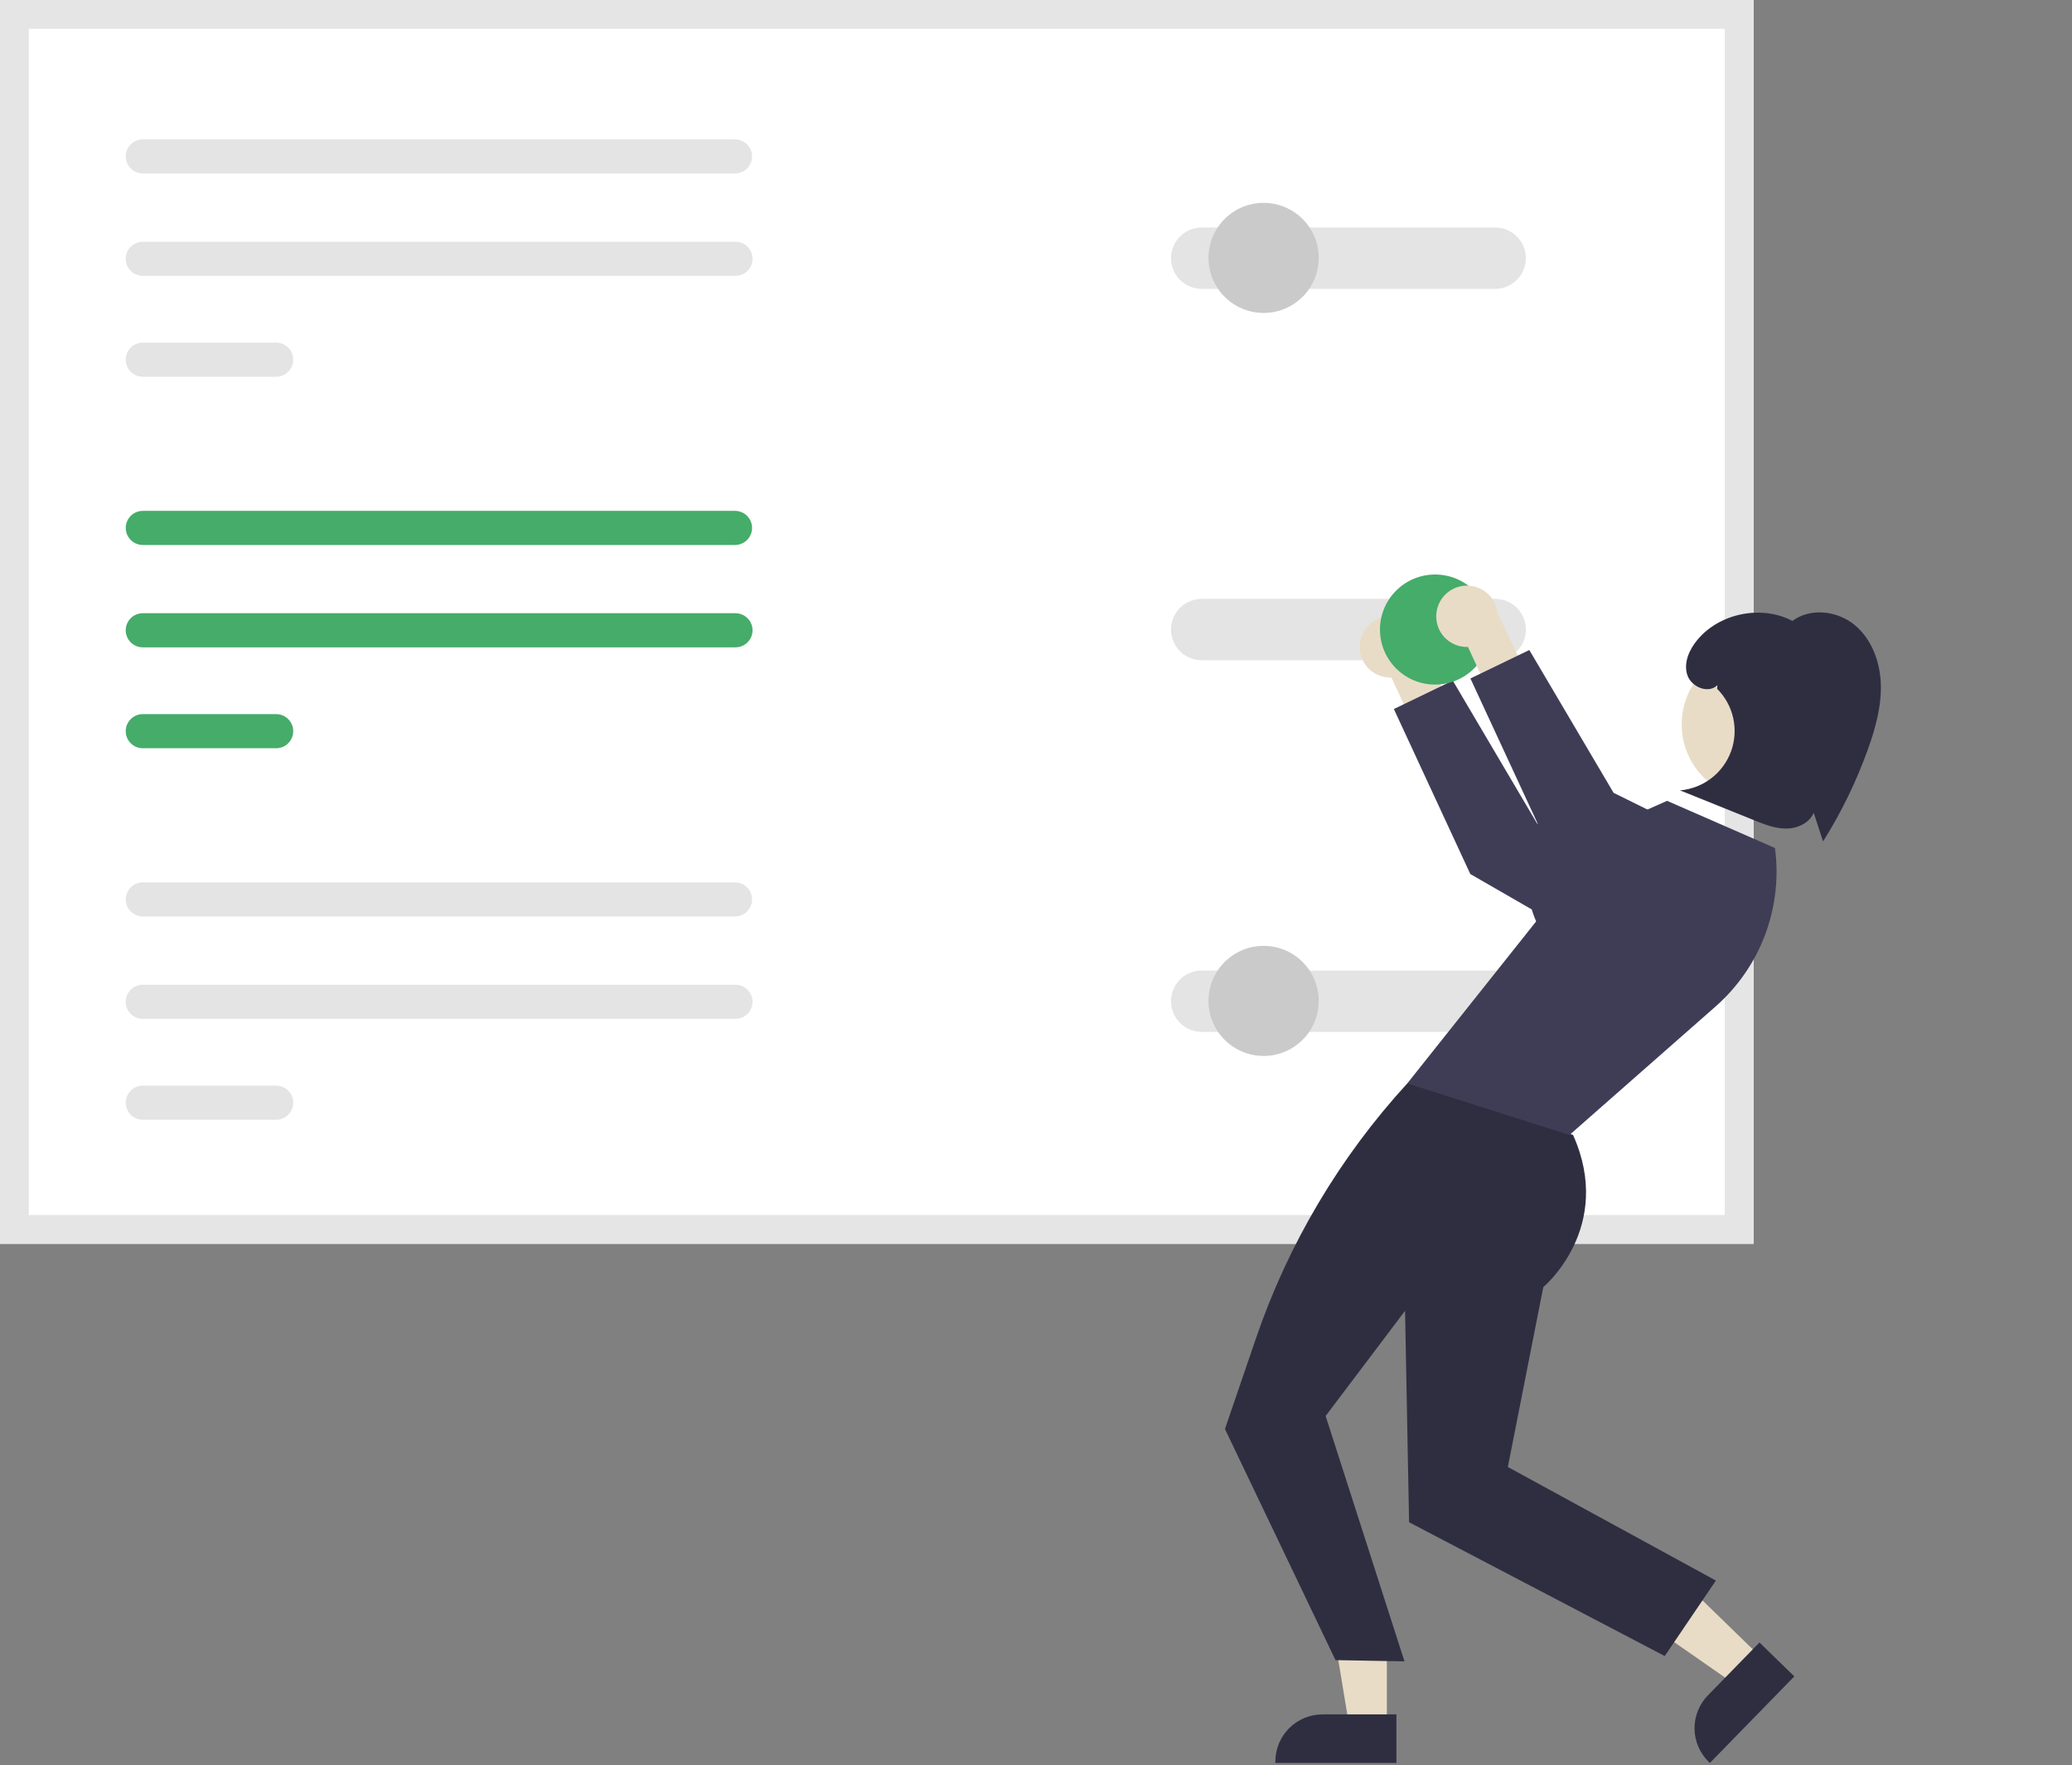 <svg xmlns="http://www.w3.org/2000/svg" width="371" height="316" viewBox="0 0 371 316" fill="none"><rect x="0" y="0" width="371" height="316" fill="#808080" stroke="none"/><g clip-path="url(#clip0_937_2127)"><path d="M313.981 222.649H0V0H313.981V222.649Z" fill="white"></path><path d="M25.576 91.446C24.765 91.446 23.986 91.768 23.413 92.34C22.839 92.913 22.517 93.69 22.517 94.5C22.517 95.31 22.839 96.087 23.413 96.659C23.986 97.232 24.765 97.554 25.576 97.554H131.608C132.418 97.552 133.195 97.23 133.767 96.657C134.34 96.085 134.661 95.309 134.661 94.5C134.661 93.691 134.34 92.915 133.767 92.342C133.195 91.77 132.418 91.447 131.608 91.446H25.576Z" fill="#45AC6A"></path><path d="M25.576 109.77C24.765 109.768 23.986 110.088 23.411 110.66C22.836 111.231 22.512 112.007 22.511 112.817C22.509 113.627 22.83 114.405 23.402 114.979C23.975 115.553 24.752 115.876 25.564 115.878H131.687C132.498 115.878 133.276 115.556 133.85 114.983C134.424 114.411 134.746 113.634 134.746 112.824C134.746 112.014 134.424 111.237 133.85 110.664C133.276 110.092 132.498 109.77 131.687 109.77H25.576Z" fill="#45AC6A"></path><path d="M25.576 127.832C24.765 127.83 23.986 128.15 23.411 128.722C22.836 129.293 22.512 130.069 22.511 130.879C22.509 131.689 22.83 132.467 23.402 133.041C23.975 133.615 24.752 133.938 25.564 133.94H49.444C50.256 133.94 51.034 133.618 51.608 133.045C52.181 132.473 52.504 131.696 52.504 130.886C52.504 130.076 52.181 129.299 51.608 128.726C51.034 128.154 50.256 127.832 49.444 127.832H25.576Z" fill="#45AC6A"></path><path d="M313.981 222.649H0V0H313.981V222.649ZM5.161 217.497H308.819V5.152H5.161V217.497Z" fill="#E5E5E5"></path><path d="M215.185 173.726C213.727 173.724 212.327 174.3 211.293 175.328C210.26 176.356 209.678 177.752 209.675 179.208C209.672 180.664 210.248 182.062 211.277 183.094C212.306 184.127 213.703 184.709 215.162 184.713H267.708C268.431 184.714 269.148 184.572 269.816 184.296C270.484 184.021 271.092 183.616 271.603 183.106C272.115 182.596 272.521 181.99 272.797 181.323C273.074 180.656 273.217 179.941 273.217 179.22C273.217 178.498 273.074 177.783 272.797 177.116C272.521 176.449 272.115 175.843 271.603 175.333C271.092 174.823 270.484 174.418 269.816 174.143C269.148 173.867 268.431 173.725 267.708 173.726H215.185Z" fill="#E4E4E4"></path><path d="M215.185 107.199C213.727 107.197 212.327 107.774 211.293 108.801C210.26 109.829 209.678 111.225 209.675 112.681C209.672 114.137 210.248 115.535 211.277 116.568C212.306 117.6 213.703 118.182 215.162 118.186H267.708C268.431 118.187 269.148 118.045 269.816 117.77C270.484 117.494 271.092 117.089 271.603 116.579C272.115 116.069 272.521 115.463 272.797 114.796C273.074 114.129 273.217 113.415 273.217 112.693C273.217 111.971 273.074 111.256 272.797 110.589C272.521 109.922 272.115 109.316 271.603 108.806C271.092 108.296 270.484 107.892 269.816 107.616C269.148 107.34 268.431 107.199 267.708 107.199H215.185Z" fill="#E4E4E4"></path><path d="M25.576 176.271C25.175 176.27 24.777 176.348 24.405 176.501C24.034 176.653 23.696 176.877 23.411 177.16C23.127 177.443 22.901 177.78 22.746 178.15C22.592 178.52 22.512 178.917 22.511 179.318C22.51 179.719 22.588 180.116 22.741 180.487C22.894 180.858 23.119 181.195 23.402 181.479C23.686 181.764 24.023 181.989 24.393 182.144C24.764 182.298 25.162 182.378 25.564 182.378H131.687C132.498 182.378 133.276 182.057 133.85 181.484C134.424 180.911 134.746 180.134 134.746 179.324C134.746 178.515 134.424 177.738 133.85 177.165C133.276 176.592 132.498 176.271 131.687 176.271H25.576Z" fill="#E4E4E4"></path><path d="M25.576 194.332C25.175 194.331 24.777 194.41 24.405 194.562C24.034 194.715 23.696 194.939 23.411 195.222C23.127 195.505 22.901 195.841 22.746 196.212C22.592 196.582 22.512 196.979 22.511 197.38C22.51 197.781 22.588 198.178 22.741 198.549C22.894 198.92 23.119 199.257 23.402 199.541C23.686 199.825 24.023 200.051 24.393 200.205C24.764 200.36 25.162 200.439 25.564 200.44H49.444C50.256 200.44 51.034 200.118 51.608 199.546C52.181 198.973 52.504 198.196 52.504 197.386C52.504 196.576 52.181 195.8 51.608 195.227C51.034 194.654 50.256 194.332 49.444 194.332H25.576Z" fill="#E4E4E4"></path><path d="M25.576 157.947C24.765 157.947 23.986 158.269 23.413 158.841C22.839 159.414 22.517 160.191 22.517 161.001C22.517 161.811 22.839 162.588 23.413 163.16C23.986 163.733 24.765 164.055 25.576 164.055H131.608C132.418 164.053 133.195 163.731 133.767 163.158C134.34 162.586 134.661 161.81 134.661 161.001C134.661 160.192 134.34 159.416 133.767 158.843C133.195 158.271 132.418 157.948 131.608 157.947H25.576Z" fill="#E4E4E4"></path><path d="M25.576 24.945C24.765 24.945 23.986 25.267 23.413 25.84C22.839 26.413 22.517 27.189 22.517 27.999C22.517 28.809 22.839 29.586 23.413 30.159C23.986 30.732 24.765 31.053 25.576 31.053H131.608C132.418 31.052 133.195 30.729 133.767 30.157C134.34 29.584 134.661 28.808 134.661 27.999C134.661 27.19 134.34 26.414 133.767 25.842C133.195 25.269 132.418 24.947 131.608 24.945H25.576Z" fill="#E4E4E4"></path><path d="M25.576 43.269C25.175 43.268 24.777 43.346 24.405 43.499C24.034 43.652 23.696 43.876 23.411 44.159C23.127 44.442 22.901 44.778 22.746 45.148C22.592 45.519 22.512 45.916 22.511 46.317C22.51 46.718 22.588 47.115 22.741 47.486C22.894 47.857 23.119 48.194 23.402 48.478C23.686 48.762 24.023 48.988 24.393 49.142C24.764 49.296 25.162 49.376 25.564 49.377H131.687C132.089 49.377 132.486 49.298 132.858 49.145C133.229 48.991 133.566 48.766 133.85 48.483C134.134 48.199 134.36 47.862 134.513 47.492C134.667 47.121 134.746 46.724 134.746 46.323C134.746 45.922 134.667 45.525 134.513 45.154C134.36 44.784 134.134 44.447 133.85 44.163C133.566 43.88 133.229 43.655 132.858 43.502C132.486 43.348 132.089 43.269 131.687 43.269H25.576Z" fill="#E4E4E4"></path><path d="M25.576 61.331C24.765 61.329 23.986 61.65 23.411 62.221C22.836 62.792 22.512 63.569 22.511 64.379C22.509 65.189 22.83 65.966 23.402 66.54C23.975 67.114 24.752 67.437 25.564 67.439H49.444C50.256 67.439 51.034 67.117 51.608 66.544C52.181 65.972 52.504 65.195 52.504 64.385C52.504 63.575 52.181 62.798 51.608 62.226C51.034 61.653 50.256 61.331 49.444 61.331H25.576Z" fill="#E4E4E4"></path><path d="M215.185 40.725C213.727 40.723 212.327 41.299 211.293 42.327C210.26 43.355 209.678 44.75 209.675 46.206C209.672 47.663 210.248 49.061 211.277 50.093C212.306 51.125 213.703 51.708 215.162 51.712H267.708C268.431 51.712 269.148 51.571 269.816 51.295C270.484 51.019 271.092 50.615 271.603 50.105C272.115 49.594 272.521 48.989 272.797 48.322C273.074 47.655 273.217 46.94 273.217 46.218C273.217 45.496 273.074 44.781 272.797 44.115C272.521 43.448 272.115 42.842 271.603 42.332C271.092 41.822 270.484 41.417 269.816 41.141C269.148 40.865 268.431 40.724 267.708 40.725H215.185Z" fill="#E4E4E4"></path><path d="M226.256 56.018C231.706 56.018 236.125 51.607 236.125 46.166C236.125 40.725 231.706 36.314 226.256 36.314C220.805 36.314 216.387 40.725 216.387 46.166C216.387 51.607 220.805 56.018 226.256 56.018Z" fill="#CACACA"></path><path d="M243.505 115.075C243.395 115.866 243.461 116.671 243.697 117.434C243.933 118.197 244.334 118.899 244.871 119.49C245.408 120.081 246.069 120.548 246.806 120.857C247.543 121.166 248.34 121.31 249.139 121.279L254.38 132.609L262.054 131.109L254.427 115.212C254.286 113.876 253.658 112.637 252.662 111.732C251.667 110.827 250.374 110.317 249.027 110.3C247.681 110.284 246.375 110.76 245.357 111.64C244.339 112.52 243.68 113.742 243.505 115.075Z" fill="#E8DCC6"></path><path d="M296.596 157.951L275.213 147.392L260.124 121.828L249.577 126.921L263.264 156.453L297.841 176.379L296.596 157.951Z" fill="#3F3D56"></path><path d="M248.321 309.075L241.6 309.075L238.401 289.728L248.323 289.728L248.321 309.075Z" fill="#E8DCC6"></path><path d="M250.035 315.58L228.361 315.579V315.305C228.361 313.072 229.25 310.93 230.832 309.35C232.414 307.771 234.56 306.884 236.797 306.884H236.798L250.036 306.884L250.035 315.58Z" fill="#2F2E41"></path><path d="M315.417 296.768L310.727 301.575L294.612 290.363L301.534 283.269L315.417 296.768Z" fill="#E8DCC6"></path><path d="M321.281 300.08L306.158 315.58L305.962 315.389C304.359 313.83 303.442 311.7 303.413 309.467C303.383 307.234 304.244 305.08 305.805 303.48L315.041 294.013L321.281 300.08Z" fill="#2F2E41"></path><path d="M256.632 193.934H251.982C239.896 207.118 230.671 222.653 224.885 239.565L219.331 255.798L239.125 297.171L251.477 297.391L237.36 253.467L251.582 234.639L252.299 272.487L298.077 296.44L307.238 282.929L269.988 262.596L276.332 230.402C276.332 230.402 289.095 219.777 281.663 203.167L256.632 193.934Z" fill="#2F2E41"></path><path d="M317.819 151.801L298.5 143.354L277.236 152.76C277.236 152.76 271.215 156.179 275.053 164.937L251.982 193.933C251.982 193.933 252.025 193.945 281.019 203.167L307.178 180.17C311.151 176.678 314.199 172.263 316.055 167.315C317.911 162.367 318.517 157.038 317.819 151.801Z" fill="#3F3D56"></path><path d="M314.577 143.105C322.014 143.105 328.043 137.086 328.043 129.662C328.043 122.237 322.014 116.219 314.577 116.219C307.139 116.219 301.11 122.237 301.11 129.662C301.11 137.086 307.139 143.105 314.577 143.105Z" fill="#E8DCC6"></path><path d="M332.017 111.823C328.926 109.313 324.133 108.765 320.942 111.146C315.378 108.231 307.858 109.752 303.869 114.599C302.433 116.344 301.416 118.704 302.126 120.847C302.837 122.99 305.9 124.25 307.496 122.651L307.468 123.31C308.906 124.748 309.903 126.565 310.342 128.549C310.781 130.533 310.643 132.601 309.945 134.509C309.247 136.418 308.018 138.087 306.402 139.322C304.786 140.557 302.85 141.306 300.822 141.481C305.235 143.26 309.648 145.04 314.061 146.819C315.918 147.568 317.834 148.329 319.836 148.318C321.838 148.308 323.973 147.337 324.75 145.495C325.309 147.204 325.867 148.914 326.426 150.623C329.715 145.399 332.421 139.831 334.494 134.019C335.83 130.272 336.91 126.354 336.766 122.379C336.621 118.405 335.107 114.332 332.017 111.823Z" fill="#2F2E41"></path><path d="M226.256 189.019C231.706 189.019 236.125 184.608 236.125 179.167C236.125 173.726 231.706 169.315 226.256 169.315C220.805 169.315 216.387 173.726 216.387 179.167C216.387 184.608 220.805 189.019 226.256 189.019Z" fill="#CACACA"></path><path d="M256.959 122.545C262.409 122.545 266.828 118.134 266.828 112.693C266.828 107.252 262.409 102.841 256.959 102.841C251.508 102.841 247.09 107.252 247.09 112.693C247.09 118.134 251.508 122.545 256.959 122.545Z" fill="#45AC6A"></path><path d="M257.212 109.602C257.102 110.393 257.168 111.198 257.404 111.961C257.64 112.724 258.041 113.425 258.578 114.017C259.115 114.608 259.776 115.075 260.513 115.384C261.25 115.693 262.047 115.837 262.846 115.806L268.087 127.136L275.761 125.636L268.134 109.739C267.993 108.403 267.365 107.164 266.369 106.259C265.374 105.354 264.081 104.844 262.734 104.827C261.388 104.81 260.082 105.287 259.064 106.167C258.046 107.047 257.387 108.269 257.212 109.602Z" fill="#E8DCC6"></path><path d="M310.303 152.477L288.92 141.919L273.831 116.355L263.284 121.448L276.972 150.98L311.548 170.906L310.303 152.477Z" fill="#3F3D56"></path></g><defs><clipPath id="clip0_937_2127"><rect width="371" height="316" fill="white"></rect></clipPath></defs></svg>
